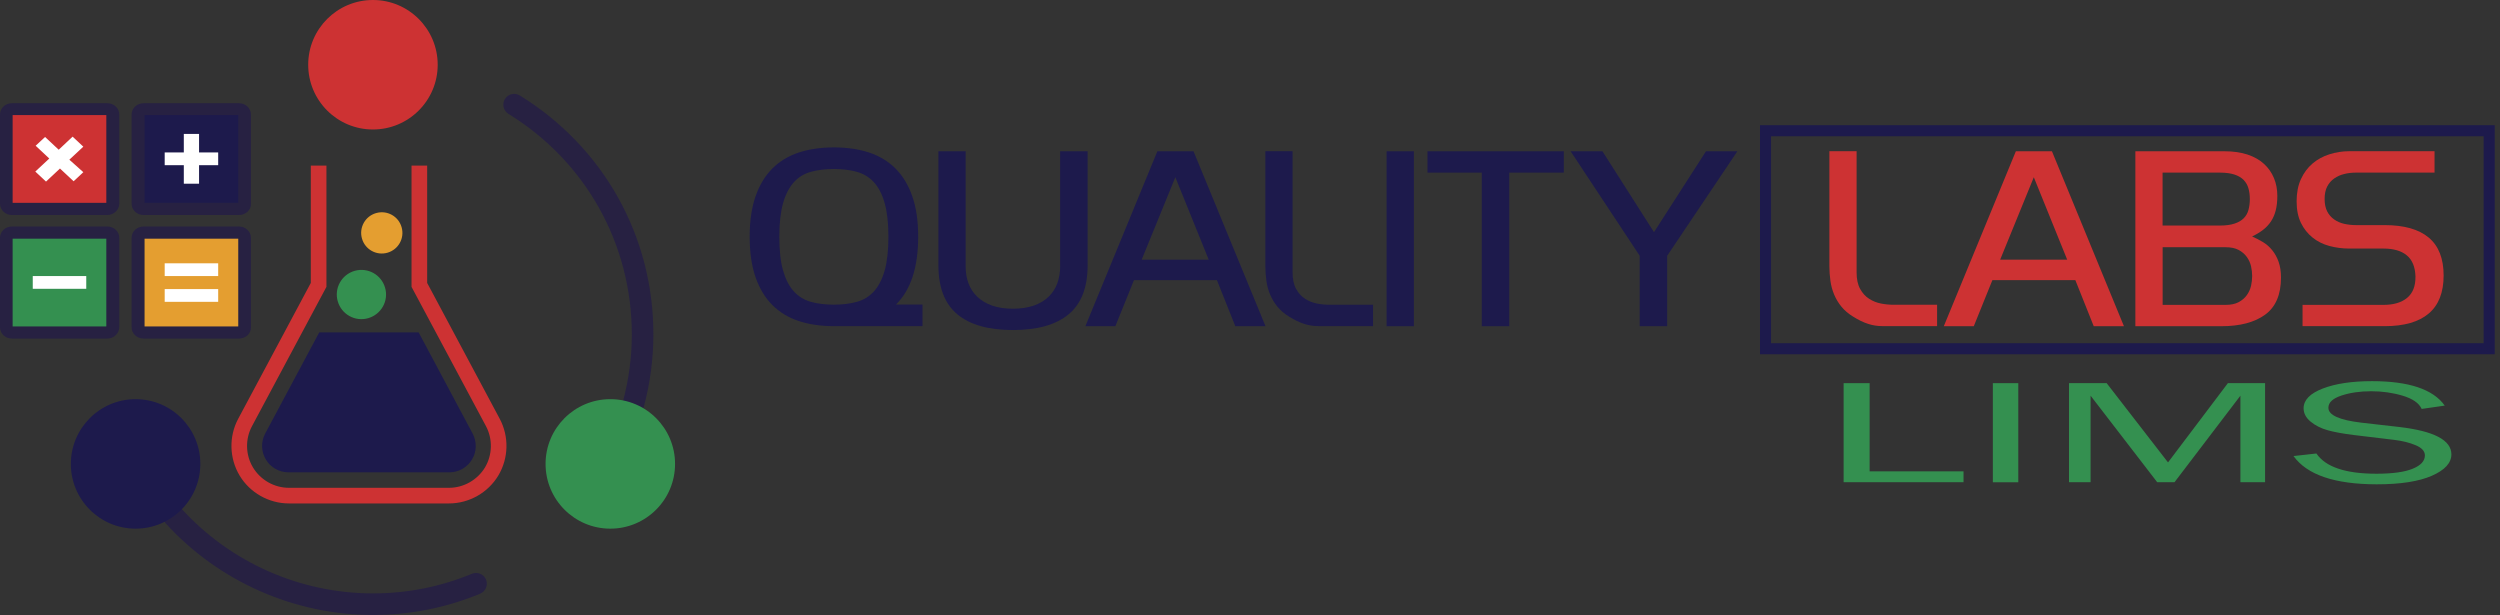 <?xml version="1.0" standalone="no"?>
<!DOCTYPE svg PUBLIC "-//W3C//DTD SVG 1.1//EN" "http://www.w3.org/Graphics/SVG/1.1/DTD/svg11.dtd">
<svg width="451" height="111" viewBox="0 0 451 111" fill="none" xmlns="http://www.w3.org/2000/svg">
<rect x="0" y="0" width="451" height="111" fill="#333333" stroke="none"/>
<g clip-path="url(#clip0_202_24)">
<path d="M93.77 17.22C92.85 16.66 91.66 16.94 91.09 17.86C90.52 18.78 90.81 19.97 91.72 20.54C105.66 29.12 113.98 44 113.98 60.34C113.98 64.36 113.45 68.39 112.41 72.31C112.14 73.35 112.76 74.41 113.79 74.69C113.95 74.73 114.12 74.75 114.29 74.75C115.15 74.75 115.94 74.17 116.17 73.3C117.3 69.05 117.87 64.69 117.87 60.33C117.89 42.63 108.87 26.52 93.77 17.22Z" fill="#272142"/>
<path d="M85.13 103.51C79.46 105.86 73.45 107.05 67.28 107.05C54.19 107.05 41.61 101.5 32.78 91.81C32.06 91.02 30.83 90.96 30.03 91.68C29.24 92.41 29.18 93.64 29.9 94.43C39.47 104.92 53.1 110.94 67.28 110.94C73.97 110.94 80.47 109.65 86.62 107.1C87.61 106.69 88.09 105.55 87.68 104.55C87.26 103.57 86.12 103.1 85.13 103.51Z" fill="#272142"/>
<path d="M67.28 0C73.73 0 78.96 5.23 78.96 11.68C78.96 18.13 73.73 23.36 67.28 23.36C60.83 23.36 55.6 18.13 55.6 11.68C55.6 5.23 60.83 0 67.28 0Z" fill="#CD3233"/>
<path d="M24.46 72.01C30.91 72.01 36.14 77.24 36.14 83.69C36.14 90.14 30.91 95.37 24.46 95.37C18.01 95.37 12.78 90.14 12.78 83.69C12.79 77.24 18.01 72.01 24.46 72.01Z" fill="#1D1A4C"/>
<path d="M110.1 72.01C116.55 72.01 121.78 77.24 121.78 83.69C121.78 90.14 116.55 95.37 110.1 95.37C103.65 95.37 98.42 90.14 98.42 83.69C98.42 77.24 103.65 72.01 110.1 72.01Z" fill="#349050"/>
<path d="M90.15 75.55L77.06 51.04V29.87H74.24V51.75L87.67 76.88C88.91 79.21 88.84 82.06 87.49 84.33C86.12 86.59 83.64 88 81 88H52.12C49.48 88 47 86.59 45.64 84.33C44.28 82.07 44.21 79.21 45.46 76.88L58.89 51.75V29.87H56.07V51.04L42.97 75.55C41.26 78.75 41.36 82.67 43.22 85.78C45.08 88.89 48.5 90.82 52.12 90.82H81C84.62 90.82 88.04 88.89 89.9 85.78C91.76 82.67 91.86 78.75 90.15 75.55Z" fill="#CD3233"/>
<path d="M19.36 38.79H2.16C0.93 38.79 0 37.85 0 36.76V20.65C0 19.5 0.99 18.62 2.16 18.62H19.35C20.58 18.62 21.52 19.55 21.52 20.65V36.76C21.52 37.85 20.53 38.79 19.36 38.79Z" fill="#272142"/>
<path d="M19.18 20.76H2.28V36.59H19.18V20.76Z" fill="#CD3233"/>
<path d="M43.1 38.79H25.91C24.68 38.79 23.74 37.86 23.74 36.76V20.65C23.74 19.5 24.73 18.62 25.91 18.62H43.1C44.33 18.62 45.27 19.55 45.27 20.65V36.76C45.33 37.85 44.33 38.79 43.1 38.79Z" fill="#272142"/>
<path d="M42.98 20.76H26.08V36.59H42.98V20.76Z" fill="#1D1A4C"/>
<path d="M19.36 61.08H2.16C0.93 61.08 0 60.15 0 59.06V42.89C0 41.74 0.99 40.86 2.16 40.86H19.35C20.58 40.86 21.52 41.79 21.52 42.89V59C21.52 60.15 20.53 61.08 19.36 61.08Z" fill="#272142"/>
<path d="M19.18 43.06H2.28V58.89H19.18V43.06Z" fill="#349050"/>
<path d="M43.1 61.08H25.91C24.68 61.08 23.74 60.15 23.74 59.05V42.89C23.74 41.74 24.73 40.86 25.91 40.86H43.1C44.33 40.86 45.27 41.79 45.27 42.89V59C45.33 60.15 44.33 61.08 43.1 61.08Z" fill="#272142"/>
<path d="M42.98 43.06H26.08V58.89H42.98V43.06Z" fill="#E49E30"/>
<path d="M33.16 33.14V29.8H29.71V27.5H33.16V24.16H35.91V27.5H39.36V29.8H35.91V33.14H33.16Z" fill="white"/>
<path d="M6.37 30.95L8.89 28.6L6.43 26.29L8.13 24.71L10.59 27.01L13.1 24.65L15.03 26.46L12.51 28.81L15.03 31.06L13.28 32.7L10.82 30.4L8.3 32.76L6.37 30.95Z" fill="white"/>
<path d="M29.71 47.5H39.36V49.8H29.71V47.5ZM29.71 52.15H39.36V54.45H29.71V52.15Z" fill="white"/>
<path d="M15.56 49.8H5.91V52.1H15.56V49.8Z" fill="white"/>
<path d="M75.52 59.96H57.59L47.84 78.21C47.05 79.68 47.1 81.47 47.96 82.9C48.82 84.34 50.37 85.21 52.04 85.21H81.07C82.74 85.21 84.29 84.33 85.15 82.9C86.01 81.47 86.05 79.69 85.26 78.21L75.52 59.96Z" fill="#1D1A4C"/>
<path d="M66.42 57.4C68.78 56.72 70.15 54.27 69.47 51.91C68.8 49.55 66.34 48.19 63.98 48.86C61.62 49.54 60.25 51.99 60.93 54.35C61.6 56.71 64.06 58.08 66.42 57.4Z" fill="#349050"/>
<path d="M69.9 45.59C71.88 45.02 73.02 42.97 72.45 40.99C71.89 39.01 69.83 37.87 67.85 38.44C65.88 39 64.73 41.06 65.3 43.04C65.86 45.01 67.92 46.16 69.9 45.59Z" fill="#E49E30"/>
<path d="M166.42 54.95V58.84H150.44C148.09 58.84 145.98 58.53 144.11 57.92C142.24 57.31 140.65 56.34 139.33 55.03C138.02 53.72 137.01 52.04 136.3 50.01C135.59 47.97 135.24 45.53 135.24 42.69C135.24 39.88 135.59 37.45 136.3 35.42C137.01 33.38 138.02 31.71 139.33 30.4C140.64 29.09 142.23 28.13 144.11 27.51C145.98 26.9 148.09 26.59 150.44 26.59C152.79 26.59 154.9 26.9 156.77 27.51C158.64 28.13 160.23 29.09 161.55 30.4C162.86 31.71 163.87 33.38 164.58 35.42C165.29 37.45 165.64 39.88 165.64 42.69C165.64 48.24 164.3 52.32 161.63 54.94H166.42V54.95ZM146.27 31C145.05 31.34 144.03 31.97 143.2 32.89C142.37 33.81 141.72 35.06 141.27 36.64C140.82 38.22 140.59 40.25 140.59 42.7C140.59 45.19 140.81 47.22 141.27 48.81C141.72 50.39 142.36 51.64 143.2 52.56C144.03 53.48 145.06 54.1 146.27 54.45C147.49 54.79 148.87 54.96 150.43 54.96C151.99 54.96 153.38 54.79 154.59 54.45C155.81 54.11 156.83 53.48 157.66 52.56C158.49 51.64 159.14 50.39 159.59 48.81C160.04 47.22 160.27 45.19 160.27 42.7C160.27 40.24 160.04 38.22 159.59 36.64C159.14 35.05 158.5 33.8 157.66 32.89C156.83 31.97 155.8 31.35 154.59 31C153.38 30.66 151.99 30.49 150.43 30.49C148.87 30.49 147.49 30.66 146.27 31Z" fill="#1D1A4C"/>
<path d="M174.2 27.29V48.03C174.2 49.15 174.37 50.18 174.71 51.1C175.05 52.03 175.58 52.84 176.29 53.52C177 54.2 177.89 54.74 178.95 55.12C180.02 55.5 181.27 55.69 182.72 55.69C184.17 55.69 185.43 55.5 186.51 55.12C187.59 54.74 188.48 54.2 189.18 53.52C189.88 52.84 190.4 52.03 190.74 51.1C191.08 50.17 191.25 49.15 191.25 48.03V27.29H196.21V47.86C196.21 51.85 195.07 54.79 192.79 56.69C190.51 58.59 187.16 59.54 182.73 59.54C178.3 59.54 174.96 58.59 172.69 56.69C170.42 54.79 169.29 51.85 169.29 47.86V27.29H174.2Z" fill="#1D1A4C"/>
<path d="M208.79 27.29H215.31L228.3 58.85H222.85L219.53 50.53H204.57L201.21 58.85H195.8L208.79 27.29ZM218.05 46.84L212.03 31.97L205.96 46.84H218.05Z" fill="#1D1A4C"/>
<path d="M233.18 27.29V49.13C233.18 50.36 233.39 51.36 233.82 52.12C234.24 52.89 234.78 53.48 235.44 53.9C236.1 54.32 236.81 54.61 237.59 54.76C238.37 54.91 239.13 54.98 239.87 54.98H247.7V58.83H237.82C236.94 58.83 236.08 58.7 235.24 58.42C234.4 58.14 233.49 57.71 232.54 57.11C231.69 56.59 231 56 230.45 55.33C229.9 54.66 229.47 53.94 229.14 53.16C228.81 52.38 228.58 51.55 228.46 50.68C228.34 49.81 228.27 48.91 228.27 47.98V27.28H233.18V27.29Z" fill="#1D1A4C"/>
<path d="M255.06 27.29H250.14V58.85H255.06V27.29Z" fill="#1D1A4C"/>
<path d="M282.11 27.29V31.14H272.27V58.85H267.31V31.14H257.52V27.29H282.11Z" fill="#1D1A4C"/>
<path d="M289.08 27.29L298.38 41.88L307.76 27.29H313.42L300.76 46.14V58.85H295.8V46.14L283.34 27.29H289.08Z" fill="#1D1A4C"/>
<path d="M334.93 27.29V49.13C334.93 50.36 335.14 51.36 335.57 52.12C335.99 52.89 336.53 53.48 337.19 53.9C337.85 54.32 338.56 54.61 339.34 54.76C340.12 54.91 340.88 54.98 341.62 54.98H349.45V58.83H339.57C338.69 58.83 337.83 58.7 336.99 58.42C336.14 58.15 335.24 57.71 334.29 57.11C333.44 56.59 332.75 56 332.2 55.33C331.65 54.66 331.22 53.94 330.89 53.16C330.56 52.38 330.33 51.55 330.21 50.68C330.09 49.81 330.02 48.91 330.02 47.98V27.28H334.93V27.29Z" fill="#CD3233"/>
<path d="M363.66 27.29H370.17L383.16 58.85H377.71L374.39 50.53H359.43L356.07 58.85H350.66L363.66 27.29ZM372.92 46.84L366.9 31.97L360.83 46.84H372.92Z" fill="#CD3233"/>
<path d="M385.22 27.29H401.33C402.88 27.29 404.26 27.49 405.45 27.88C406.64 28.28 407.63 28.84 408.42 29.56C409.21 30.28 409.81 31.14 410.22 32.12C410.63 33.1 410.83 34.18 410.83 35.36C410.83 36.34 410.73 37.21 410.54 37.96C410.35 38.71 410.06 39.37 409.68 39.95C409.3 40.52 408.82 41.03 408.25 41.47C407.68 41.91 407.02 42.3 406.28 42.66C406.96 42.96 407.62 43.3 408.25 43.68C408.88 44.06 409.43 44.55 409.91 45.14C410.39 45.73 410.77 46.42 411.06 47.23C411.35 48.04 411.49 48.99 411.49 50.08C411.49 53.14 410.54 55.37 408.64 56.76C406.74 58.15 404.1 58.85 400.71 58.85H385.22V27.29ZM400.46 40.69C401.52 40.69 402.41 40.57 403.1 40.34C403.8 40.11 404.35 39.79 404.76 39.38C405.17 38.97 405.46 38.47 405.62 37.88C405.78 37.29 405.87 36.65 405.87 35.93C405.87 35.22 405.79 34.57 405.62 33.99C405.46 33.4 405.17 32.9 404.76 32.47C404.35 32.05 403.8 31.72 403.1 31.49C402.4 31.26 401.52 31.14 400.46 31.14H390.13V40.69H400.46ZM390.14 55H401.49C402.44 55 403.23 54.84 403.85 54.51C404.46 54.18 404.96 53.76 405.33 53.24C405.7 52.72 405.95 52.16 406.09 51.56C406.22 50.96 406.29 50.37 406.29 49.8C406.29 49.23 406.22 48.64 406.09 48.04C405.95 47.44 405.7 46.88 405.33 46.36C404.96 45.84 404.47 45.42 403.85 45.09C403.24 44.76 402.45 44.6 401.49 44.6H390.14V55Z" fill="#CD3233"/>
<path d="M439.19 31.14H425.01C424.27 31.14 423.57 31.22 422.9 31.39C422.23 31.55 421.63 31.82 421.1 32.19C420.57 32.56 420.14 33.04 419.83 33.64C419.52 34.24 419.36 34.99 419.36 35.89C419.36 36.79 419.52 37.54 419.83 38.15C420.14 38.75 420.57 39.23 421.1 39.6C421.63 39.97 422.23 40.23 422.9 40.38C423.57 40.53 424.27 40.61 425.01 40.61H430.17C433.7 40.61 436.35 41.36 438.14 42.86C439.93 44.36 440.83 46.64 440.83 49.7C440.83 52.76 439.93 55.05 438.14 56.56C436.35 58.08 433.7 58.84 430.17 58.84H415.38V55H429.97C431.8 55 433.23 54.58 434.25 53.73C435.28 52.88 435.77 51.6 435.75 49.88C435.7 48.16 435.18 46.89 434.19 46.07C433.21 45.25 431.8 44.84 429.97 44.84H423.78C422.55 44.84 421.36 44.68 420.21 44.37C419.06 44.06 418.05 43.55 417.18 42.85C416.31 42.15 415.61 41.27 415.09 40.21C414.57 39.14 414.31 37.85 414.31 36.31C414.31 34.78 414.57 33.45 415.09 32.31C415.61 31.18 416.31 30.24 417.18 29.5C418.05 28.76 419.06 28.21 420.21 27.84C421.36 27.47 422.55 27.28 423.78 27.28H439.19V31.14Z" fill="#CD3233"/>
<path d="M354.22 85.03V86.99H332.59V69.12H337.28V85.03H354.22Z" fill="#349050"/>
<path d="M364.1 69.12H359.51V87H364.1V69.12Z" fill="#349050"/>
<path d="M408.62 86.99H404.17V71.38L392.28 86.99H389.16L377.14 71.38V86.99H373.25V69.12H380.04L391.11 83.42L401.91 69.12H408.62V86.99Z" fill="#349050"/>
<path d="M413.75 82.27L417.88 81.81C419.54 84.25 423.15 85.46 428.7 85.46C431.6 85.46 433.78 85.16 435.25 84.56C436.72 83.96 437.45 83.16 437.45 82.15C437.45 81.39 436.89 80.78 435.77 80.31C434.65 79.84 433.36 79.52 431.89 79.35L424.56 78.47C422.66 78.23 421.11 77.95 419.9 77.61C418.69 77.27 417.67 76.75 416.83 76.06C415.99 75.36 415.57 74.56 415.57 73.66C415.57 72.17 416.72 70.98 419.03 70.09C421.34 69.2 424.3 68.76 427.91 68.76C434.57 68.76 438.94 70.23 441.03 73.17L436.87 73.77C436.39 72.72 435.25 71.93 433.46 71.39C431.67 70.85 429.77 70.58 427.74 70.58C425.74 70.58 423.95 70.84 422.39 71.36C420.83 71.88 420.04 72.61 420.04 73.56C420.04 74.89 422.03 75.78 425.99 76.25L432.84 77.03C439.1 77.76 442.23 79.41 442.23 81.97C442.23 83.51 441.05 84.8 438.7 85.83C436.34 86.86 433.03 87.37 428.75 87.37C421.19 87.36 416.18 85.66 413.75 82.27Z" fill="#349050"/>
<path d="M449.05 23.58H318.5V62.91H449.05V23.58Z" stroke="#1D1A4C" stroke-width="2" stroke-miterlimit="10"/>
</g>
<defs>
<clipPath id="clip0_202_24">
<rect width="450.05" height="110.94" fill="white"/>
</clipPath>
</defs>
</svg>